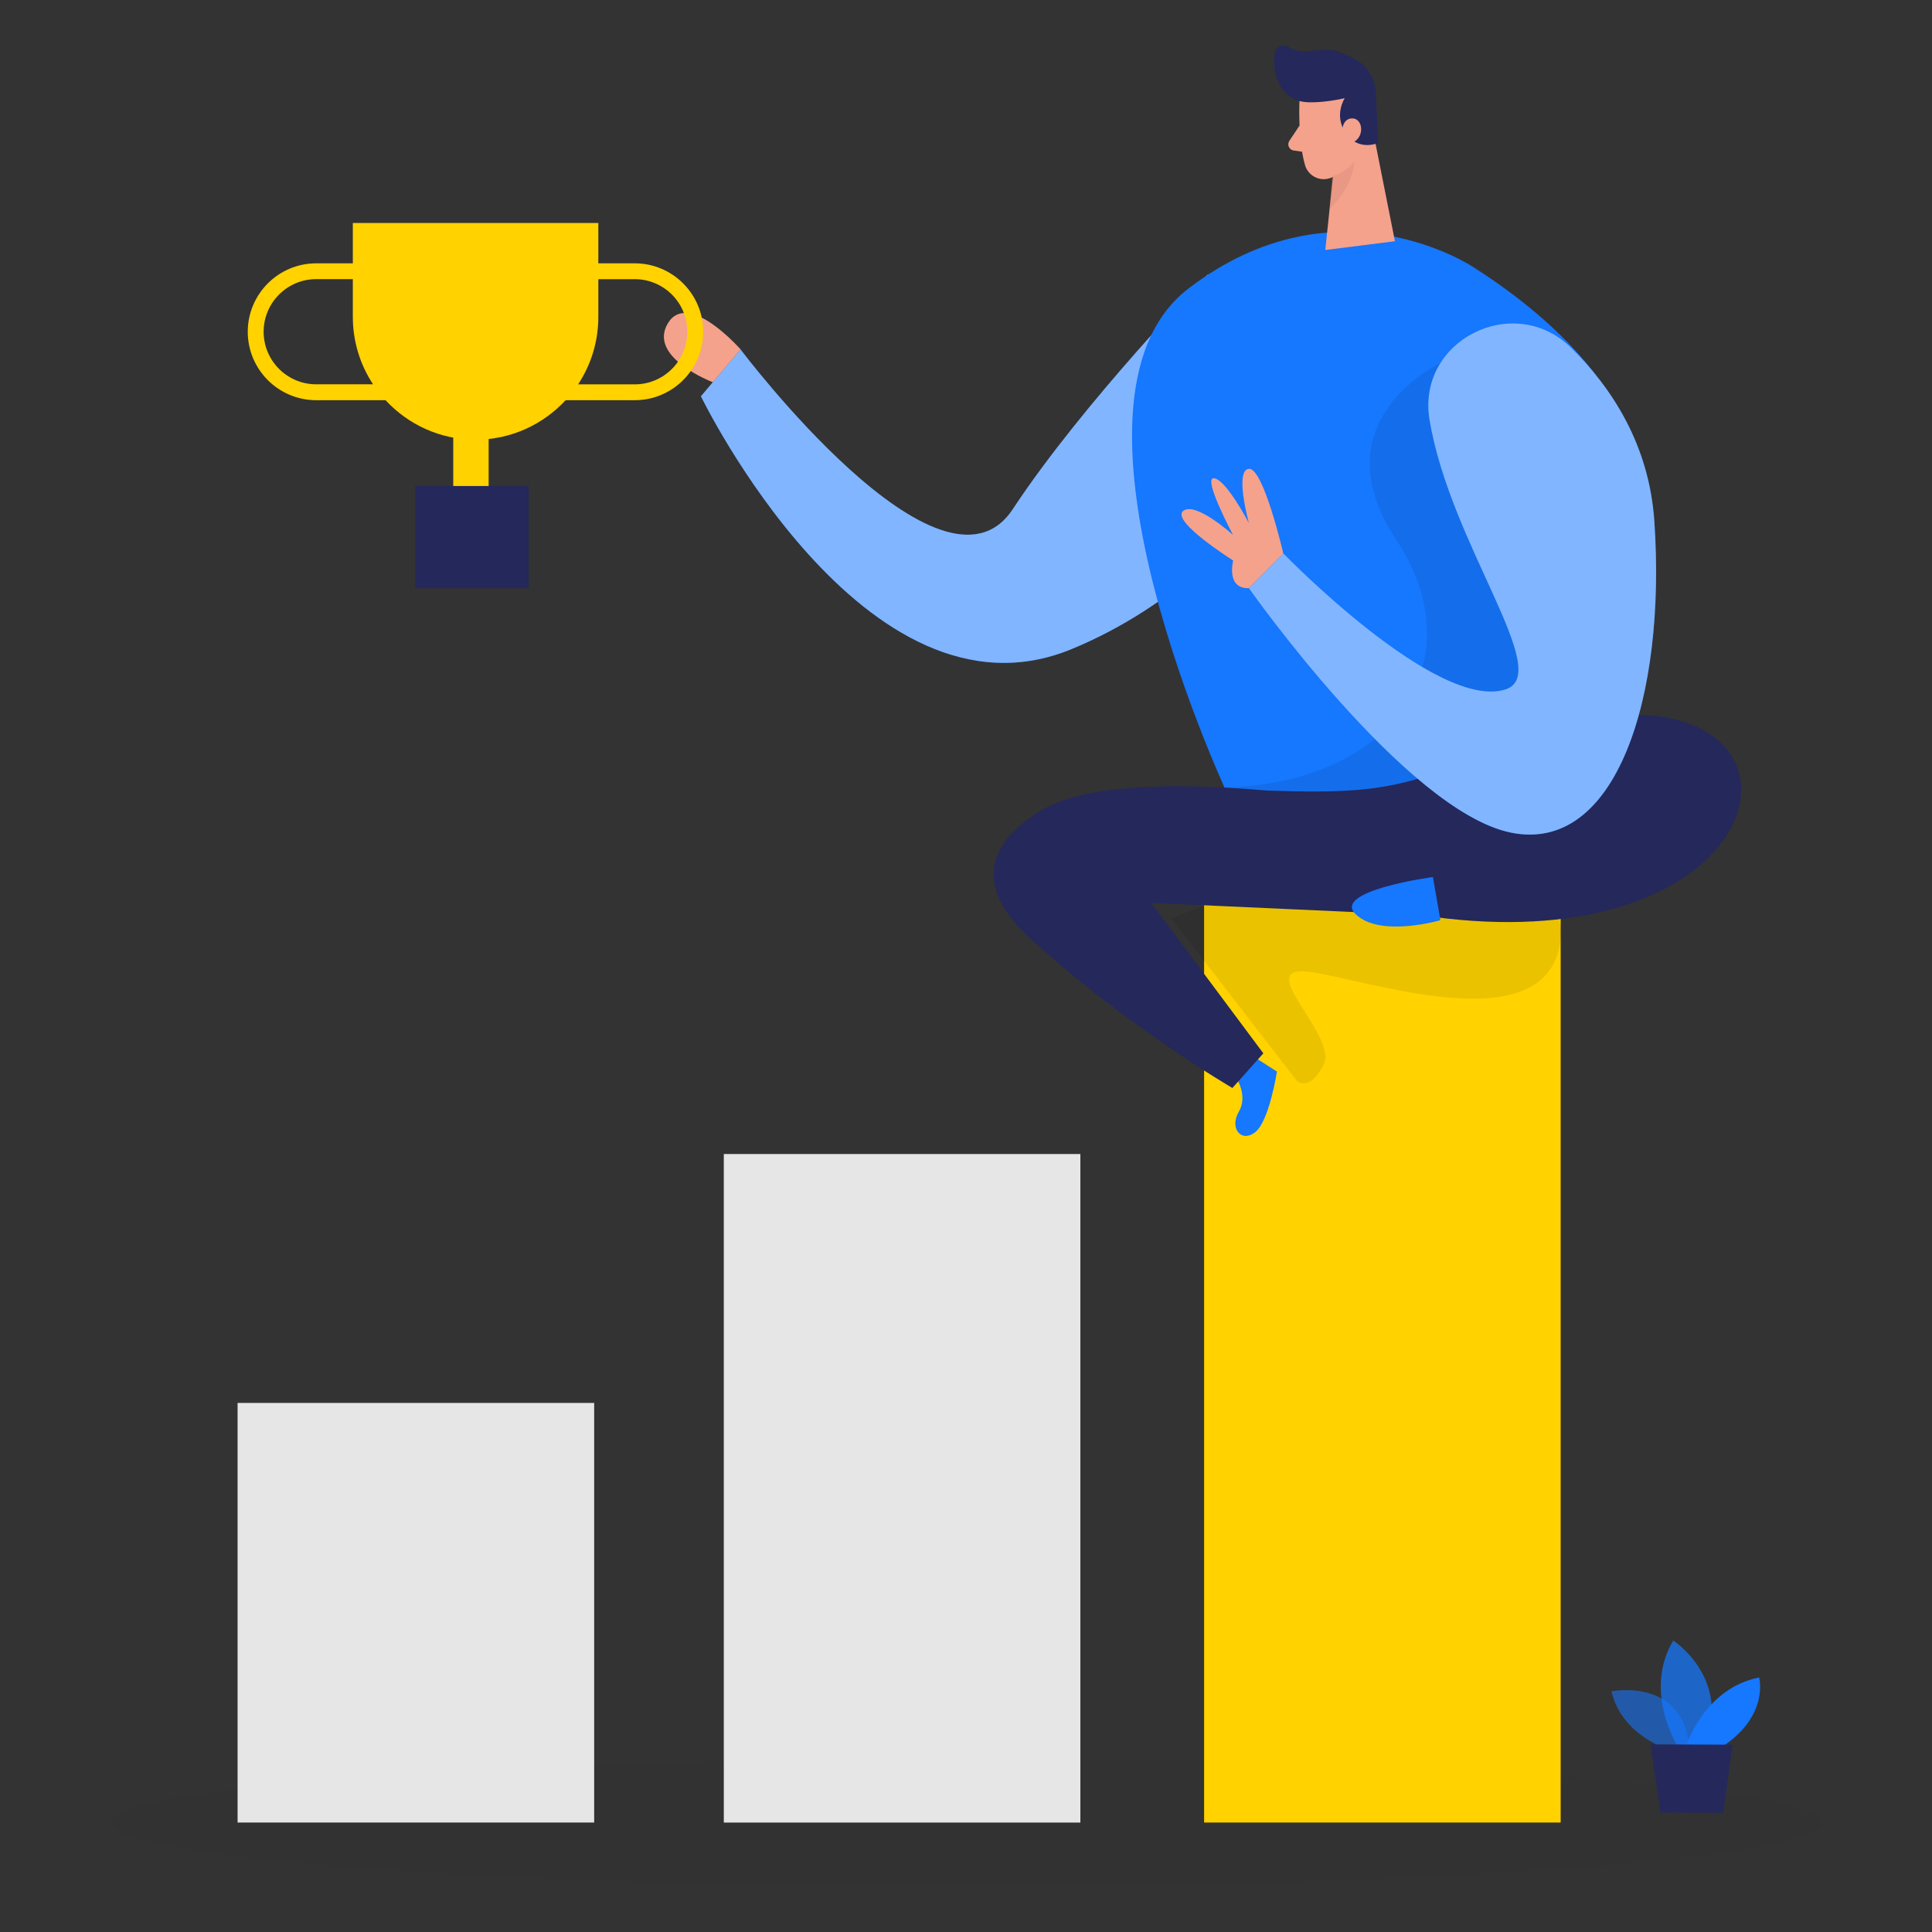 <svg width="325" height="325" viewBox="0 0 325 325" fill="none" xmlns="http://www.w3.org/2000/svg">
<rect x="0" y="0" width="325" height="325" fill="#333333" stroke="none"/>
<g opacity="0.03">
<path d="M162.5 317.33C241.972 317.33 306.397 312.52 306.397 306.586C306.397 300.651 241.972 295.841 162.5 295.841C83.028 295.841 18.603 300.651 18.603 306.586C18.603 312.52 83.028 317.33 162.5 317.33Z" fill="#000001"/>
</g>
<path d="M99.951 236.002H39.968V306.586H99.951V236.002Z" fill="#E6E6E6"/>
<path d="M181.74 194.129H121.758V306.592H181.74V194.129Z" fill="#E6E6E6"/>
<g opacity="0.58">
<path d="M281.145 294.469C281.145 294.469 272.877 292.214 271.083 284.518C271.083 284.518 283.888 281.931 284.258 295.152L281.151 294.469H281.145Z" fill="#1677FF"/>
</g>
<g opacity="0.73">
<path d="M282.159 293.644C282.159 293.644 276.387 284.511 281.463 275.977C281.463 275.977 291.2 282.159 286.878 293.664L282.159 293.644Z" fill="#1677FF"/>
</g>
<path d="M283.647 293.65C283.647 293.65 286.696 284.011 295.919 282.185C295.919 282.185 297.648 288.444 289.946 293.676L283.641 293.65H283.647Z" fill="#1677FF"/>
<path d="M277.654 293.436L279.331 304.902L289.881 304.941L291.441 293.494L277.654 293.436Z" fill="#24285B"/>
<path d="M262.535 137.092H202.553V306.586H262.535V137.092Z" fill="#FFD200"/>
<g opacity="0.08">
<path d="M218.114 181.766C218.114 181.766 220.174 183.911 222.657 179.12C225.134 174.33 210.944 162.597 219.771 163.423C228.605 164.248 260.936 176.254 262.535 157.69C264.134 139.132 210.762 149.064 210.762 149.064L197.047 154.492L218.114 181.759V181.766Z" fill="#000001"/>
</g>
<path d="M203.125 46.209C203.125 46.209 182.312 67.541 170.365 85.657C158.418 103.766 124.566 58.767 124.566 58.767L117.91 66.664C117.91 66.664 145.47 123.481 180.206 109.213C214.942 94.945 237.276 54.008 203.125 46.209Z" fill="#1677FF"/>
<g opacity="0.46">
<path d="M203.125 46.209C203.125 46.209 182.312 67.541 170.365 85.657C158.418 103.766 124.566 58.767 124.566 58.767L117.91 66.664C117.91 66.664 145.47 123.481 180.206 109.213C214.942 94.945 237.276 54.008 203.125 46.209Z" fill="white"/>
</g>
<path d="M207.85 181.116C207.85 181.116 210.028 184.23 208.39 187.018C206.752 189.813 208.838 192.322 211.185 190.424C213.531 188.526 214.805 180.258 214.805 180.258L209.826 177.067L207.857 181.11L207.85 181.116Z" fill="#1677FF"/>
<path d="M248.02 45.045C248.02 45.045 224.958 29.354 199.92 48.535C174.882 67.717 207.311 135.402 207.311 135.402L254.169 136.962C254.169 136.962 311.616 85.859 248.02 45.045Z" fill="#1677FF"/>
<g opacity="0.08">
<path d="M242.307 61.093C242.307 61.093 221.572 70.694 234.864 90.779C248.15 110.864 234.962 131.651 205.985 132.49L237.601 140.394L273.533 120.309L269.256 93.165L242.307 61.1V61.093Z" fill="#000001"/>
</g>
<path d="M214.331 133.022C232.323 133.62 236.957 132.282 253.578 125.372C263.666 121.18 275.639 118.209 284.797 121.998C304.2 130.026 288.723 161.551 238.953 153.933L192.991 151.853C192.991 151.853 175.357 151.853 172.237 145.528C168.434 137.806 176.397 129.792 213.122 132.983L214.331 133.022Z" fill="#24285B"/>
<path d="M241.039 147.531C241.039 147.531 223.925 149.845 228.059 153.803C232.186 157.762 242.307 154.798 242.307 154.798L241.046 147.531H241.039Z" fill="#1677FF"/>
<path d="M218.595 17.004C218.595 17.004 218.283 23.517 219.537 27.794C220.051 29.529 221.897 30.537 223.626 29.997C225.771 29.334 228.475 27.814 229.066 24.343L230.795 18.577C230.795 18.577 231.751 14.924 227.974 12.421C224.198 9.919 218.582 13.026 218.588 17.004H218.595Z" fill="#F4A28C"/>
<path d="M230.484 19.617L234.657 40.58L222.937 42.055L224.607 26.208L230.484 19.617Z" fill="#F4A28C"/>
<path d="M220.22 17.212C221.357 17.225 223.45 17.14 226.213 16.517C226.213 16.517 224.282 19.435 226.44 22.477C228.598 25.526 231.855 24.037 231.855 24.037L231.426 15.671C231.38 13.227 230.009 10.998 227.831 9.88C226.941 9.425 225.966 8.97 224.984 8.619C222.534 7.748 219.069 9.49 216.846 7.943C215.871 7.267 214.519 7.891 214.396 9.068C214.116 11.629 214.727 15.62 218.224 16.881C218.868 17.108 219.544 17.192 220.226 17.206L220.22 17.212Z" fill="#24285B"/>
<path d="M225.738 22.314C225.738 22.314 225.693 19.805 227.584 19.922C229.476 20.046 229.567 23.673 227.019 24.108L225.738 22.314Z" fill="#F4A28C"/>
<path d="M218.608 21.119L216.892 23.699C216.469 24.336 216.853 25.201 217.607 25.311L220.116 25.681L218.608 21.119Z" fill="#F4A28C"/>
<g opacity="0.31">
<path d="M224.094 29.66C224.094 29.66 226.252 29.133 227.818 27.235C227.818 27.235 227.799 31.148 223.658 35.172L224.087 29.66H224.094Z" fill="#CE8172"/>
</g>
<path d="M240.474 70.616C238.264 57.258 254.644 49.017 264.297 58.507C271.128 65.228 277.407 74.796 278.291 87.646C280.332 117.331 271.824 143.715 254.124 140.056C236.425 136.396 210.093 98.95 210.093 98.95L215.878 93.093C215.878 93.093 241.683 119.717 253.26 115.973C261.482 113.315 243.932 91.526 240.481 70.623L240.474 70.616Z" fill="#1677FF"/>
<g opacity="0.46">
<path d="M240.474 70.616C238.264 57.258 254.644 49.017 264.297 58.507C271.128 65.228 277.407 74.796 278.291 87.646C280.332 117.331 271.824 143.715 254.124 140.056C236.425 136.396 210.093 98.95 210.093 98.95L215.878 93.093C215.878 93.093 241.683 119.717 253.26 115.973C261.482 113.315 243.932 91.526 240.481 70.623L240.474 70.616Z" fill="white"/>
</g>
<path d="M215.871 93.087C215.871 93.087 212.537 78.637 210.086 78.865C207.636 79.092 210.086 87.984 210.086 87.984C210.086 87.984 206.277 80.678 204.236 80.451C202.195 80.223 207.415 89.98 207.415 89.98C207.415 89.98 201.058 84.234 199.017 85.969C196.976 87.711 207.447 94.289 207.447 94.289C207.447 94.289 206.186 99.053 210.093 98.943L215.878 93.087H215.871Z" fill="#F4A28C"/>
<path d="M177.821 135.038C177.821 135.038 157.261 143.195 173.257 157.833C189.254 172.471 207.311 183.021 207.311 183.021L212.518 177.19L188.916 145.529L177.821 135.031V135.038Z" fill="#24285B"/>
<path d="M124.572 58.767C124.572 58.767 115.732 48.678 112.333 54.411C108.927 60.145 119.912 64.298 119.912 64.298L124.579 58.767H124.572Z" fill="#F4A28C"/>
<path d="M106.782 44.297H100.652V37.505H59.352V44.297H53.19C46.846 44.297 41.678 49.459 41.678 55.809C41.678 62.16 46.839 67.32 53.19 67.32H64.857C68.627 71.396 74.009 73.963 80.002 73.963C85.995 73.963 91.371 71.396 95.147 67.32H106.782C113.126 67.32 118.293 62.16 118.293 55.809C118.293 49.459 113.132 44.297 106.782 44.297ZM53.19 64.649C48.315 64.649 44.349 60.684 44.349 55.803C44.349 50.921 48.315 46.956 53.19 46.956H59.352V53.3C59.352 57.492 60.606 61.386 62.751 64.642H53.19V64.649ZM106.782 64.649H97.253C99.398 61.392 100.652 57.499 100.652 53.306V46.962H106.782C111.657 46.962 115.622 50.928 115.622 55.809C115.622 60.691 111.657 64.656 106.782 64.656V64.649Z" fill="#FFD200"/>
<path d="M82.199 68.991H76.245V82.609H82.199V68.991Z" fill="#FFD200"/>
<path d="M88.927 81.757H69.862V98.95H88.927V81.757Z" fill="#24285B"/>
</svg>
